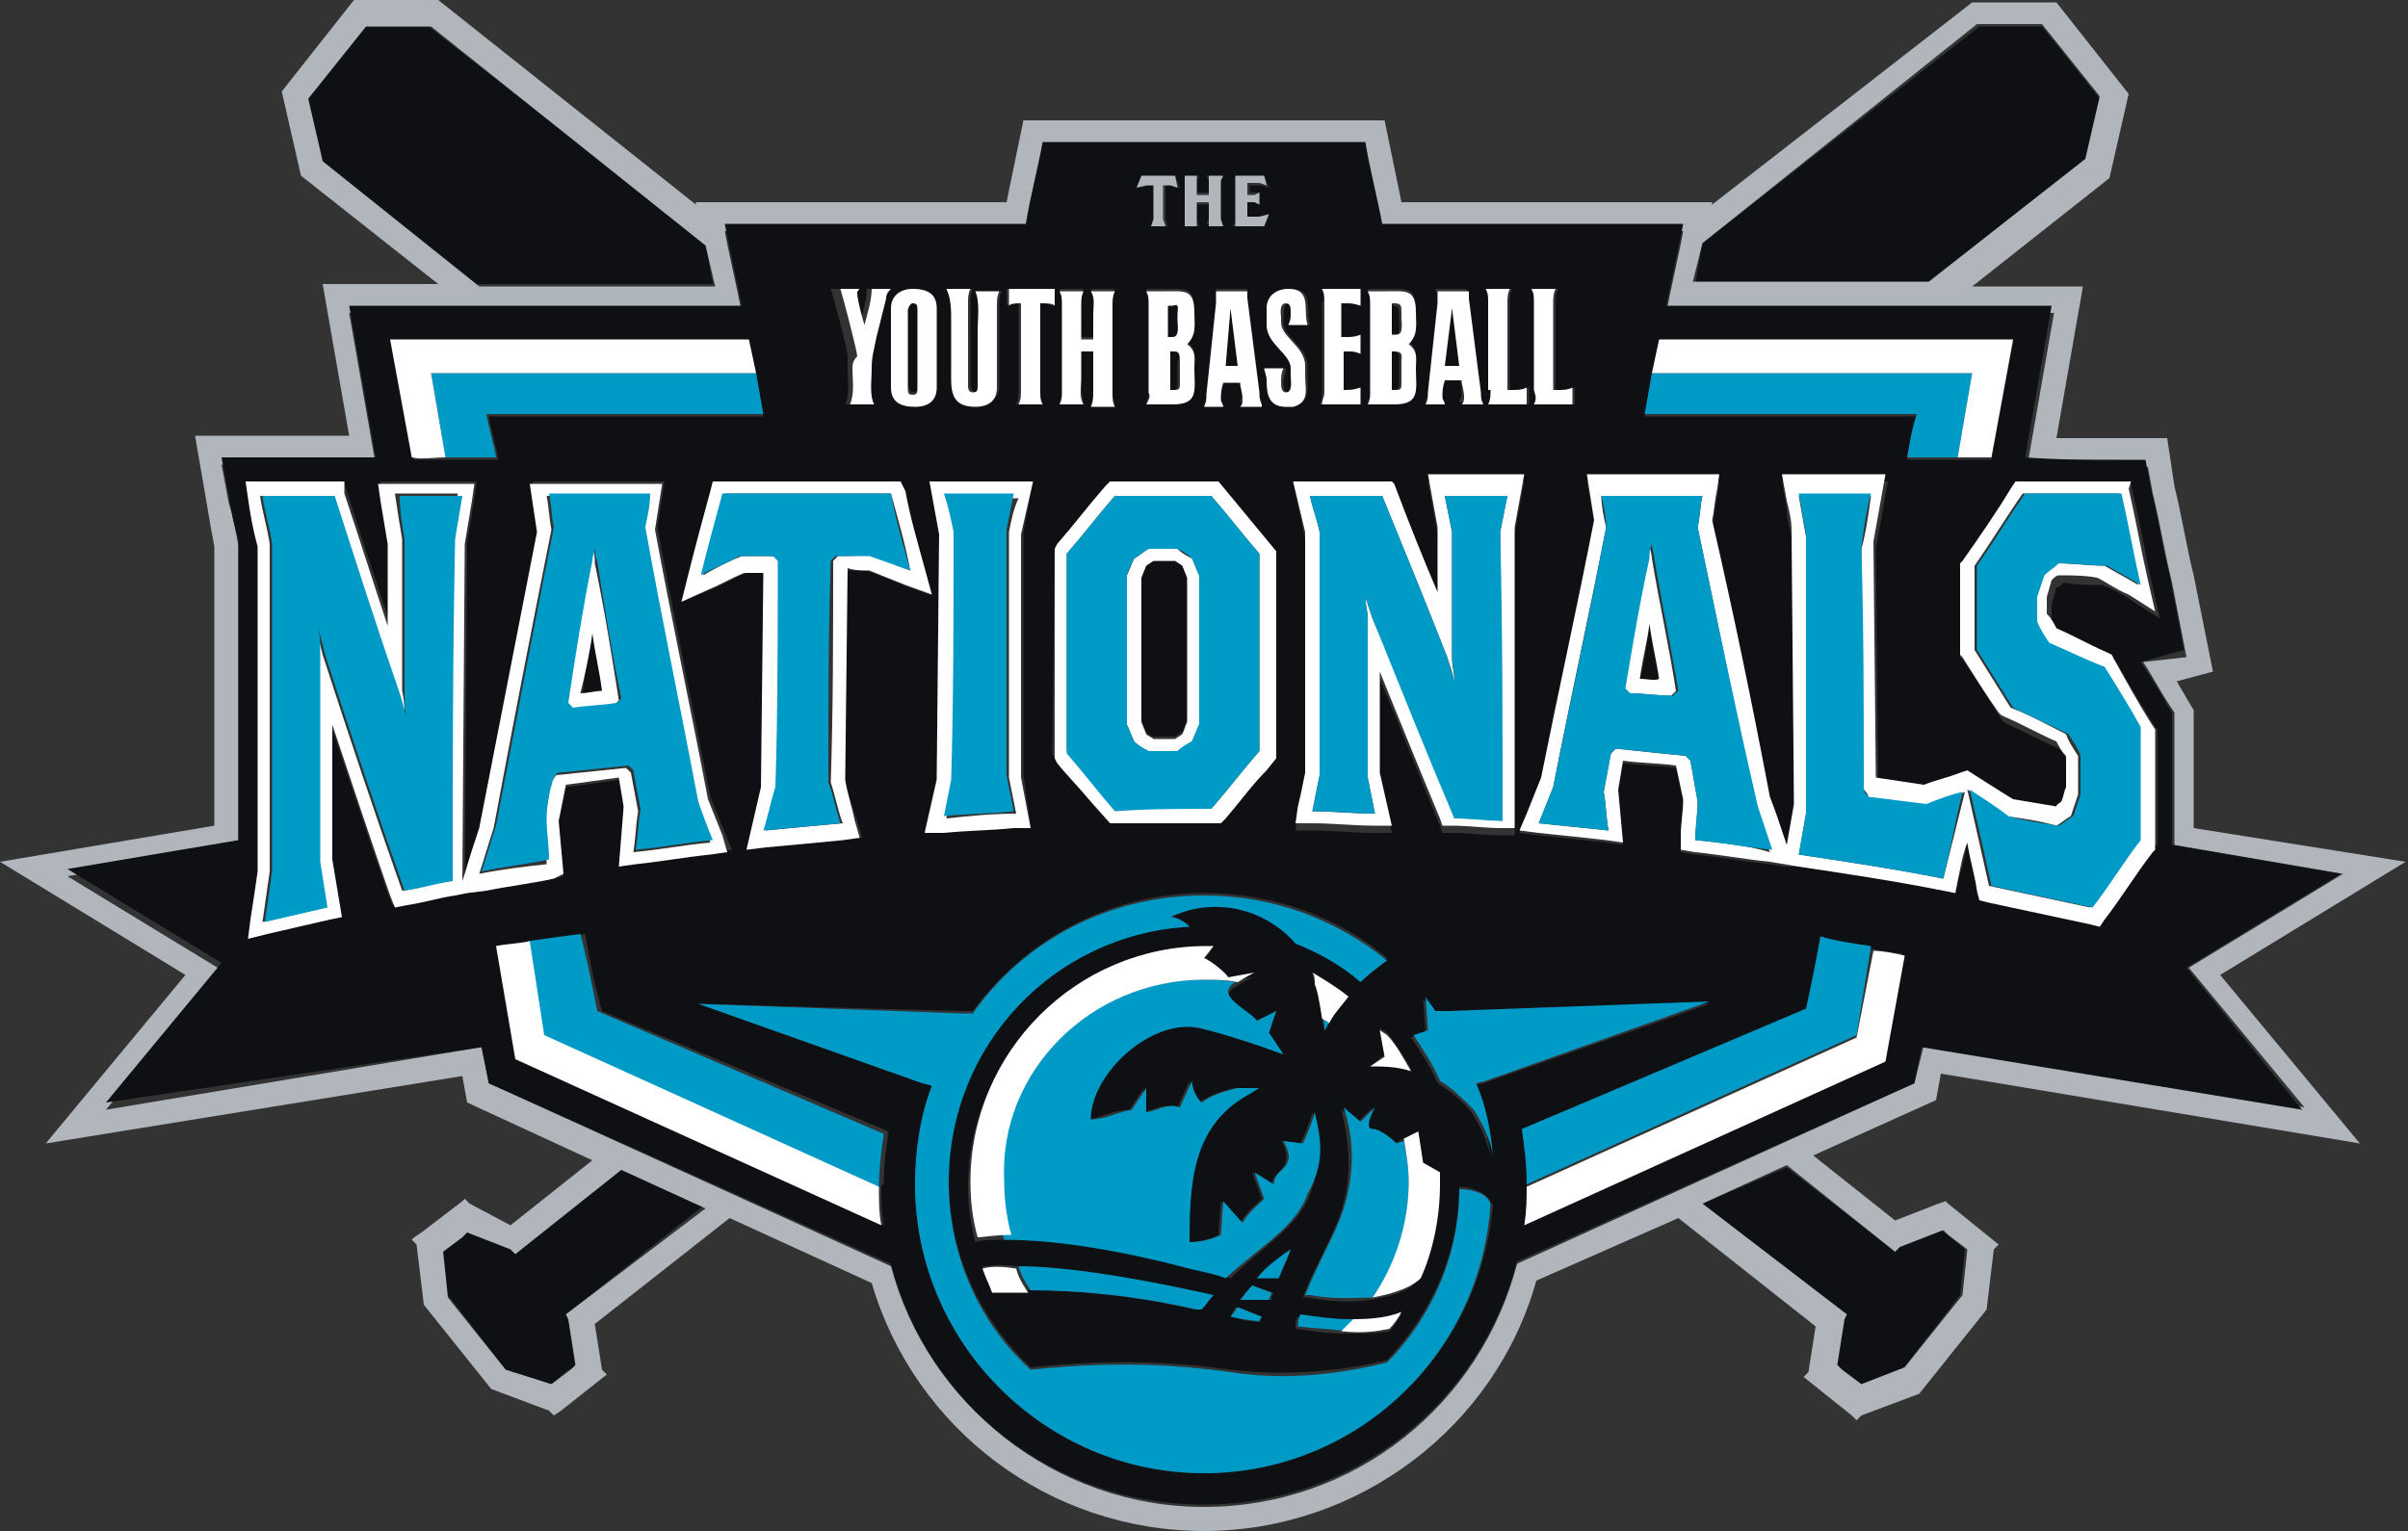 <svg xmlns="http://www.w3.org/2000/svg" xmlns:xlink="http://www.w3.org/1999/xlink" id="Layer_1" x="0px" y="0px" viewBox="0 0 100 63.6" xml:space="preserve"><rect x="0" y="0" width="100" height="63.6" fill="#333333" stroke="none"/><g id="Myrtle_Beach_Baseball_Nationals_00000012440722458774256520000006039602266033856410_">	<g>		<defs>			<rect id="SVGID_1_" width="100" height="63.6"></rect>		</defs>		<clipPath id="SVGID_00000051377800461191812750000016813546770775248831_">			<use xlink:href="#SVGID_1_" overflow="visible"></use>		</clipPath>		<polygon clip-path="url(#SVGID_00000051377800461191812750000016813546770775248831_)" fill="#0E1013" points="29.6,11.8    29.3,10.1 17.8,1.1 15.2,1.1 12.8,4.1 13.4,6.7 19.8,11.8   "></polygon>		<polygon clip-path="url(#SVGID_00000051377800461191812750000016813546770775248831_)" fill="#0E1013" points="70.7,50 76.5,54.6    76.4,54.8 76.1,56.8 76.4,56.9 77.2,57.6 79,56.9 81.4,53.8 81.6,51.9 80.9,51.3 80.9,51.3 80.6,51.1 78.8,51.8 78.7,52    74.2,48.5   "></polygon>		<polygon clip-path="url(#SVGID_00000051377800461191812750000016813546770775248831_)" fill="#0E1013" points="86.6,6.7 87.2,4.1    84.8,1.1 82.2,1.1 70.7,10.1 70.4,11.8 80.2,11.8   "></polygon>		<polygon clip-path="url(#SVGID_00000051377800461191812750000016813546770775248831_)" fill="#0E1013" points="21.3,52 21.2,51.8    19.4,51.1 19.1,51.3 19.1,51.3 18.4,51.9 18.6,53.8 21,56.9 22.8,57.6 23.6,56.9 23.6,56.9 23.9,56.8 23.6,54.8 23.5,54.6    29.2,50.1 25.7,48.5   "></polygon>		<g clip-path="url(#SVGID_00000051377800461191812750000016813546770775248831_)">			<defs>				<rect id="SVGID_00000162323948296006327270000003163425286462947730_" width="100" height="63.6"></rect>			</defs>			<clipPath id="SVGID_00000091005284503717460090000011278570968781282185_">				<use xlink:href="#SVGID_00000162323948296006327270000003163425286462947730_" overflow="visible"></use>			</clipPath>			<path clip-path="url(#SVGID_00000091005284503717460090000011278570968781282185_)" fill="#B1B6BD" d="M80.6,44.6L98,47.5l-5.8-7    l7.7-4.7l-8.8-1.4l0-4.9l-0.3-0.5c-0.1-0.2-0.3-0.5-0.4-0.7l1.5-0.4l-0.8-4c-0.3-1.2-0.5-2.5-0.8-3.7L90,18.2l-1.9,0    c-0.9,0-1.8,0-2.7,0l1.1-6.3h-4.6l5.7-4.5l0.8-3.5l-3-3.8l-3.5,0L71.1,8.5l0-0.1H58.2L57.5,5h-15l-0.7,3.4H28.9l0,0.1L18.2,0    l-3.5,0l-3,3.8l0.8,3.5l5.7,4.5h-4.8l1.1,6.3l-0.6,0c-1,0-2,0-3,0l-2.8,0L8.6,21c0.1,0.6,0.2,1.2,0.3,1.7l0,11.6L0,35.8l7.7,4.7    l-5.8,7l17.3-2.8l0.2,1.1l5.2,2.4l-3.4,2.7L19.5,50l-0.2-0.2l-0.1,0.1l0,0l-1.7,1.3l-0.3,0.2l-0.1,0.1l0.2,0.2l0.3,2.5l2.8,3.5    l2.4,0.9l0.2,0.2l0.3-0.2l1.9-1.5l-0.2-0.2L24.7,55l5.6-4.4l5.9,2.7C38,59.4,43.6,63.6,50,63.6c6.4,0,12.1-4.3,13.8-10.4l5.9-2.6    l5.7,4.5l-0.3,1.9l-0.2,0.2l2,1.6l0.2,0.2l0.2-0.2l2.4-0.9l2.8-3.5l0.3-2.5l0.2-0.2l-2.1-1.7l0,0l-0.1-0.1L80.5,50l-1.8,0.7    L75.3,48l5.1-2.3L80.6,44.6z M70.7,10.1l11.4-9.1l2.7,0l2.4,3l-0.6,2.6l-6.5,5.1h-9.8L70.7,10.1z M13.4,6.7l-0.6-2.6l2.4-3l2.7,0    l11.4,9.1l0.4,1.7h-9.8L13.4,6.7z M23.5,54.6l0.1,0.2l0.3,1.9l-0.2,0.2v0l-0.8,0.6L21,56.9l-2.4-3l-0.2-1.9l0.8-0.6l0,0l0.2-0.2    l1.8,0.7l0.2,0.2l4.4-3.5l3.5,1.6L23.5,54.6z M78.7,52l0.2-0.2l1.8-0.7l0.2,0.2l0,0l0.8,0.6l-0.2,1.9l-2.4,3l-1.8,0.7l-0.8-0.6    l-0.2-0.2l0.3-1.9l0.1-0.2L70.7,50l3.5-1.6L78.7,52z M79.5,45L63,52.5c-1.5,5.8-6.7,10.1-13,10.1c-6.2,0-11.5-4.3-13-10L20.3,45    L20,43.5L4.4,46.1l4.8-5.8l-6.4-3.9l7.1-1.2l0-12.5c-0.1-0.6-0.2-1.2-0.4-1.8l-0.3-1.6l1.6,0c1,0,2,0,3,0l1,0l0.8,0l-1.1-6.3    h16.3c-0.2-1.1-0.5-2.3-0.7-3.4h12.5c0.2-1.1,0.5-2.2,0.7-3.4h13.4c0.2,1.1,0.5,2.2,0.7,3.4h12.5c-0.2,1.1-0.5,2.3-0.7,3.4h16.1    l-1.1,6.3c1.3,0,2.6,0,3.9,0.1l1.1,0l0.2,1.1c0.3,1.2,0.5,2.5,0.8,3.7l0.6,3.1L89,27.5c0.4,0.6,0.7,1.2,1.1,1.8l0.2,0.3l0,5.4    l0,0l0,0.1l7,1.2l-6.4,3.9l4.8,5.8l-15.8-2.6L79.5,45z"></path>			<path clip-path="url(#SVGID_00000091005284503717460090000011278570968781282185_)" fill="#0E1013" d="M48.7,14.6h-0.2v1.6    c0.1,0,0.1,0,0.2,0c0.2,0,0.2-0.1,0.2-0.3l0-0.6v-0.2C49,14.8,49,14.6,48.7,14.6"></path>			<path clip-path="url(#SVGID_00000091005284503717460090000011278570968781282185_)" fill="#0E1013" d="M37.9,16.3    c0.2,0,0.2-0.1,0.2-0.3c0-0.7,0-1.4,0-2.1c0-0.3,0-0.7,0-1.1c0-0.1-0.1-0.3-0.2-0.3c-0.2,0-0.2,0.2-0.2,0.3c0,0.7,0,1.4,0,2.1    c0,0.3,0,0.7,0,1C37.7,16.1,37.8,16.3,37.9,16.3"></path>			<path clip-path="url(#SVGID_00000091005284503717460090000011278570968781282185_)" fill="#0E1013" d="M58.1,15.9l0-0.6v-0.2    c0-0.3,0.1-0.5-0.3-0.5h-0.2v1.6c0.1,0,0.1,0,0.2,0C58.1,16.2,58.1,16.1,58.1,15.9"></path>			<path clip-path="url(#SVGID_00000091005284503717460090000011278570968781282185_)" fill="#0E1013" d="M58.1,13.3v-0.2    c0-0.3,0-0.4-0.3-0.4h-0.2V14c0.1,0,0.1,0,0.2,0C58.2,14,58.1,13.5,58.1,13.3"></path>			<polygon clip-path="url(#SVGID_00000091005284503717460090000011278570968781282185_)" fill="#0E1013" points="60.3,12.8     60,15.2 60.6,15.2    "></polygon>			<path clip-path="url(#SVGID_00000091005284503717460090000011278570968781282185_)" fill="#0E1013" d="M90.8,40.2l6.4-3.9l-7-1.2    l0-0.1l0,0l0-5.4L90,29.3c-0.3-0.6-0.7-1.2-1.1-1.8l1.8-0.5l-0.6-3.1c-0.3-1.2-0.5-2.5-0.8-3.7l-0.2-1.1l-1.1,0    c-1.3,0-2.6,0-3.9-0.1l1.1-6.3H69.2c0.2-1.1,0.5-2.3,0.7-3.4H57.4c-0.2-1.1-0.5-2.2-0.7-3.4H43.3c-0.2,1.1-0.5,2.2-0.7,3.4H30.1    c0.2,1.1,0.5,2.3,0.7,3.4H14.5l1.1,6.3l-0.8,0l-1,0c-1,0-2,0-3,0l-1.6,0l0.3,1.6c0.1,0.6,0.2,1.2,0.4,1.8l0,12.5l-7.1,1.2    l6.4,3.9l-4.8,5.8L20,43.5l0.3,1.5L37,52.5c1.5,5.8,6.7,10,13,10c6.3,0,11.5-4.3,13-10.1L79.5,45l0.3-1.5l15.8,2.6L90.8,40.2z     M68.6,15.6c0.1-0.5,0.2-0.9,0.3-1.4h14.7l-0.9,4.9l-1.4,0l-2,0l-0.1,0c0.1-0.6,0.3-1.2,0.4-1.8H68.3L68.6,15.6z M63.7,12h1    c-0.1,0.2-0.1,0.3-0.1,0.6v3.6h0.2c0.2,0,0.4,0,0.6-0.1v0.7h-1.6c0.1-0.2,0.1-0.3,0.1-0.6v-3.6C63.8,12.4,63.8,12.3,63.7,12     M62.8,12c-0.1,0.2-0.1,0.3-0.1,0.6v3.6h0.2c0.2,0,0.4,0,0.6-0.1v0.7h-1.6c0.1-0.2,0.1-0.3,0.1-0.6v-3.6c0-0.2,0-0.3-0.1-0.6    H62.8z M59.6,12h1.3c0,0.1,0,0.2,0,0.2c0,0,0,0.1,0,0.1l0.5,3.9c0,0.2,0,0.3,0.1,0.5h-0.9c0-0.1,0.1-0.2,0.1-0.3    c0-0.2,0-0.4-0.1-0.7H60c0,0.2-0.1,0.4-0.1,0.7c0,0.1,0,0.2,0.1,0.3h-0.8c0.1-0.2,0.1-0.3,0.1-0.5l0.4-3.8c0-0.1,0-0.1,0-0.2    C59.7,12.2,59.6,12.1,59.6,12 M56.8,12c0.3,0,0.5,0,0.8,0c0.8,0,1.2-0.1,1.2,0.9c0,0.5,0.1,0.9-0.3,1.3c0.4,0.3,0.3,0.6,0.3,1    c0,1,0.2,1.5-0.9,1.5h-1.1c0.1-0.2,0.1-0.3,0.1-0.6v-3.6C56.9,12.4,56.9,12.3,56.8,12 M57.8,20l0.1,0.4c0.6,1.6,1.3,3.1,1.8,4.5    c0-0.8,0-1.5,0-2.3l0-0.4L59.3,20h4l-0.4,2.2c0,2.7,0,5.4,0,8.1l0,4.4l-0.6,0c-0.6,0-1.3-0.1-2-0.1l-0.4,0l-0.1-0.3    c-0.8-1.9-1.6-4-2.5-6.1c0,1.4,0,2.8,0,4.2l0.5,2.2l-0.7,0c-0.9,0-1.8-0.1-2.6-0.1l-0.7,0l0.1-0.7c0.1-0.5,0.2-1,0.3-1.4l0-10    L53.7,20H57.8z M51.5,54c0.1-0.2,0.3-0.4,0.5-0.6l0.9,0.3c-0.1,0.1-0.1,0.2-0.1,0.3L51.5,54z M52.4,54.7c0,0.1-0.1,0.2-0.1,0.2    c-0.7,0-0.7-0.1-1.2-0.2c0,0,0.1-0.2,0.2-0.4L52.4,54.7z M52.2,53.1c0.4-0.4,0.8-0.8,1.4-1.2c-0.1,0.3-0.3,0.8-0.5,1.2L52.2,53.1    z M51.1,53.1c-0.6-0.2-1.2-0.3-1.9-0.5c-3.5-0.9-5.9-1.1-7.3-1.1c-0.7,0-1.1,0-1.4,0.1c-0.2-0.8-0.3-1.5-0.3-2.3    c0-5.4,4.4-9.8,9.8-9.8c0.1,0,0.2,0,0.3,0l-0.4,0.5c0.3,0.1,1,0.7,1,0.8l1.1-0.2c0,0-0.4,0.2-0.7,0.4c-0.2,0.1-0.3,0.3-0.3,0.4    c0,0.4,0.9,0.9,1.2,1.2L53,42l-0.4,0.9c0.2,0.3,0.4,0.6,0.6,0.9c-1.1-0.5-2.3-0.9-3.5-1.1c-1.9-0.4-4.5,1.9-4.5,3.8    c0.6-0.1,1.1-0.4,1.7-0.4l0.6-0.9l0,1c0.4-0.1,0.9-0.4,1.4-0.2l0.5-1.1c0,0,0,0.5,0.4,0.9c0.4-0.3,1-0.5,1.5-0.6    c0.2,0,0.5,0,0.9,0c-0.2,0.1-0.3,0.2-0.5,0.3c-2.2,1.3-2.4,3.7-2.4,6.1c0.5,0,0.9-0.1,1.3-0.3l0.1-1.4l0.8,0.9    c0.3-0.5,0.6-0.7,0.9-1l-0.4-1.1l0.8,0.5c0.1-0.5,0.6-0.6,0.6-1c0.1-0.4-0.2-0.8-0.2-0.8l0.8,0.1c0.2-0.4,0.4-0.9,0.5-1.3    c0.3,1.3,0.4,2.2-0.1,3.4C53.9,51,52.4,51.8,51.1,53.1 M50.3,53.8c-0.2,0.2-0.3,0.4-0.5,0.6c-0.1,0-0.1,0-0.2,0    c-2.6-0.6-5-0.8-6.9-0.8c-0.6,0-1.1,0-1.5,0c-0.2-0.3-0.3-0.6-0.4-1c0.3,0,0.8-0.1,1.4,0C43.8,52.7,46.3,52.9,50.3,53.8     M54.5,40.4c0.5,0.3,1,0.6,1.5,1c-0.3,0.4-0.6,0.7-0.8,1.1c-0.1,0.1-0.1,0.2-0.2,0.3c0-0.2-0.1-0.3-0.1-0.5    c-0.1-0.6-0.2-1.2-0.3-1.4C54.6,40.7,54.5,40.6,54.5,40.4 M53.9,54.7c0.8,0.1,1.5,0.2,2,0.2c0.1,0,0.2,0,0.3,0    c0.9,0,1.5-0.2,2-0.3c-0.2,0.3-0.3,0.5-0.5,0.7c-0.5,0.1-1.1,0.1-1.9,0.1c-0.6,0-1.3-0.1-2-0.2C53.8,55,53.8,54.8,53.9,54.7     M56.9,54c-0.7,0.1-1.5,0.1-2.6-0.1c-0.1,0-0.1,0-0.2,0c0.5-1.3,1.3-2.6,1.6-3.6c0.5-1.6,0.3-3,0-4.2l0.7,0.5l0.6-0.6    c0,0-0.5,1-0.1,0.9c0.4,0,1,0.6,1,0.6l0.2-0.1l0.6-0.3l0.2,1.2l0.7,0.4c0,0.2,0,0.3,0,0.5c0,1.5-0.3,2.8-0.9,4.1    C58.7,53.5,58.1,53.8,56.9,54 M56.9,44.3C56.9,44.3,56.9,44.3,56.9,44.3L56.9,44.3l0.6-0.5l-0.2-1.1l0.3,0.2c0.4,0.5,0.7,1,1,1.5    C58,44.3,57.4,44.2,56.9,44.3 M54.9,12h1.6v0.7c-0.2-0.1-0.3-0.1-0.6-0.1h-0.2V14h0.2c0.2,0,0.3,0,0.5-0.1v0.8    c-0.2-0.1-0.3-0.1-0.5-0.1h-0.2v1.6c0.3,0,0.5,0,0.7-0.1v0.7h-1.6c0.1-0.2,0.1-0.3,0.1-0.5v-3.7C55,12.4,55,12.3,54.9,12     M53.6,12c1,0,0.6,0.9,0.8,1.5h-0.8c0.1-0.2,0.1-0.3,0.1-0.5c0-0.1,0-0.4-0.2-0.4c-0.2,0-0.2,0.5-0.2,0.6c0,0.1,0,0.1,0,0.2    c0,0.6,1,1,1,1.8c0,0.1,0,0.3,0,0.4c0,0.6,0.1,1-0.5,1.3c-0.1,0-0.2,0-0.3,0c-0.8,0-0.8-0.5-0.8-1.1c0-0.2,0-0.3-0.1-0.5h0.8    c0,0.2-0.1,0.4-0.1,0.6c0,0.1,0,0.4,0.2,0.4c0.2,0,0.2-0.5,0.2-0.7c0-0.1,0-0.2,0-0.3c0-0.6-1-1-1-1.8c0-0.1,0-0.2,0-0.3v-0.5    C52.6,12.2,53.1,12,53.6,12 M51.3,7.3h1.2l0.2,0.5l-0.3-0.1h-0.5l0,0V8l0,0h0.3L52.3,8v0.5l-0.2-0.1h-0.3l0,0V9l0,0h0.5l0.3-0.1    l-0.2,0.5h-1.2l0.1-0.2V7.5L51.3,7.3z M51.5,15.8h-0.7c0,0.2-0.1,0.4-0.1,0.7c0,0.1,0,0.2,0.1,0.3H50c0.1-0.2,0.1-0.3,0.1-0.5    l0.4-3.8c0-0.1,0-0.1,0-0.2c0-0.1,0-0.2,0-0.3h1.3c0,0.1,0,0.2,0,0.2c0,0,0,0.1,0,0.1l0.5,3.9c0,0.2,0,0.3,0.1,0.5h-0.9    c0-0.1,0.1-0.2,0.1-0.3C51.6,16.2,51.5,16,51.5,15.8 M49.2,7.3h0.6l-0.1,0.2V8l0,0h0.5l0,0V7.5l-0.1-0.2h0.6l-0.1,0.2v1.6    l0.1,0.2h-0.6l0.1-0.2V8.5l0,0h-0.5l0,0v0.7l0.1,0.2h-0.6l0.1-0.2V7.5L49.2,7.3z M47.6,12c0.3,0,0.5,0,0.8,0    c0.8,0,1.2-0.1,1.2,0.9c0,0.5,0.1,0.9-0.3,1.3c0.4,0.3,0.3,0.6,0.3,1c0,1,0.2,1.5-0.9,1.5h-1.1c0.1-0.2,0.1-0.3,0.1-0.6v-3.6    C47.8,12.4,47.7,12.3,47.6,12 M47.4,7.3h1.4l0.2,0.5l-0.3-0.1h-0.3l0,0v1.4l0.1,0.3h-0.6l0.1-0.3V7.7l0,0h-0.3l-0.3,0.1L47.4,7.3    z M44,12h1c-0.1,0.2-0.1,0.3-0.1,0.6V14h0.5c0-0.3,0-0.6,0-1c0-0.4,0-0.7-0.1-1h1c-0.1,0.2-0.1,0.3-0.1,0.6v3.6    c0,0.2,0,0.3,0.1,0.6h-1c0.1-0.2,0.1-0.3,0.1-0.6v-1.7h-0.5c0,0.4,0,0.8,0,1.1c0,0.4,0,0.7,0.1,1.1h-1c0.1-0.2,0.1-0.3,0.1-0.6    v-3.6C44.1,12.4,44.1,12.3,44,12 M43.8,22.8l0.1-0.2c0.7-0.8,1.3-1.6,2-2.4l0.2-0.2h4.5l2.3,2.8l0,8.6l-0.4,0.5    c-0.6,0.7-1.1,1.4-1.7,2l-0.2,0.2l-0.8,0c-1.2,0-2.4,0-3.5,0l-0.3,0l-0.8-0.9c-0.5-0.6-0.9-1.1-1.4-1.7l-0.1-0.2L43.8,22.8z     M41.8,12h1.9v0.7c-0.2-0.1-0.3-0.1-0.5-0.1h-0.1v3.6c0,0.2,0,0.3,0.1,0.6h-1c0.1-0.2,0.1-0.3,0.1-0.6v-3.6h-0.1    c-0.2,0-0.3,0-0.4,0.1V12z M42.8,34.3l-0.7,0c-1,0-2,0.1-2.9,0.2l-0.8,0l0.5-2.2L39,22.1L38.6,20h4.3l-0.4,2.1l0,10.1L42.8,34.3z     M35.6,34.1l0.2,0.7l-0.7,0.1c-1.1,0.1-2.1,0.2-3.2,0.3L31,35.3l0.7-2.6l0.1-8.9c-0.3,0-0.6,0-0.8,0c-0.5,0.2-1,0.5-1.5,0.7    L28.3,25l0.3-1.2c0.3-1.1,0.6-2.3,0.9-3.4l0.1-0.4h7.8l0.1,0.4c0.3,1.1,0.6,2.1,0.8,3.2l0.3,1.1l-1.1-0.4c-0.5-0.2-1-0.4-1.5-0.6    c-0.3,0-0.6,0-0.9,0l-0.1,8.8C35.3,33,35.4,33.6,35.6,34.1 M40.4,12c-0.1,0.2-0.1,0.3-0.1,0.6V16c0,0.1,0.1,0.3,0.2,0.3    c0.2,0,0.2-0.1,0.2-0.3c0-0.8,0-1.5,0-2.3c0-0.5,0.1-1.2-0.1-1.6h1c-0.1,0.2-0.1,0.3-0.1,0.6V16c0,0.6-0.4,0.8-0.9,0.8    c-1.1,0-1-0.7-1-1.6c0-0.7,0-1.4,0-2c0-0.4,0-0.9-0.1-1.2H40.4z M37,15c0-0.7,0-1.5,0-2.2c0-0.6,0.4-0.8,0.9-0.8    c0.5,0,0.9,0.2,1,0.8c0,0.4,0,0.7,0,1.1c0,0.7,0,1.5,0,2.2c0,0.6-0.4,0.8-0.9,0.8c-0.5,0-0.9-0.2-1-0.8C37,15.7,37,15.3,37,15     M35.5,12c0,0.1-0.1,0.1-0.1,0.2c0,0.3,0.2,1,0.3,1.3c0.1-0.4,0.3-1.1,0.3-1.5h0.8c-0.1,0.2-0.1,0.2-0.2,0.4l-0.4,1.6    c-0.1,0.5-0.2,0.8-0.2,1.3c0,0.5-0.1,1,0.1,1.5h-1c0.2-0.4,0.1-1,0.1-1.5c0-0.2,0-0.3,0-0.5c0-0.3-0.6-2.5-0.7-2.8H35.5z     M31.1,14.2c0.1,0.5,0.2,0.9,0.3,1.4l0.3,1.7H20.3c0.1,0.6,0.3,1.2,0.4,1.8l-1.5,0c-0.2,0-0.4,0-0.6,0c-0.5,0-1,0-1.4,0l-0.9-4.9    H31.1z M20,36.9L19.3,37v0l-0.5,0.1c-0.7,0.1-1.3,0.3-2,0.4l-0.5,0.1l-0.2-0.5c-0.8-2.3-1.6-4.7-2.4-7.1l0,5.6l0.4,2.4l-0.5,0.1    c-0.9,0.2-1.7,0.4-2.6,0.6L10.3,39l0.1-0.8c0.1-0.7,0.2-1.4,0.3-2l0-13.5c-0.1-0.6-0.2-1.3-0.4-2L10.2,20h4.1l0.1,0.4    c0.6,1.9,1.2,3.7,1.8,5.5l0-3.4c-0.1-0.6-0.2-1.2-0.3-1.8L15.8,20h4l-0.1,0.7c-0.1,0.6-0.2,1.2-0.3,1.8l-0.1,14l0.1-0.3    c0.2-0.6,0.4-1.2,0.6-1.9c0.8-4.1,1.5-8.2,2.4-12.3l-0.3-2h5.5l-0.3,1.9c0.7,3.8,1.5,7.6,2.2,11.2c0.2,0.5,0.4,1,0.6,1.5l0.3,0.7    l-0.7,0.1c-1.1,0.1-2.1,0.3-3.1,0.4L25.7,36l0.2-2.4l-0.2-1.2c-0.7,0.1-1.5,0.2-2.2,0.3l-0.3,1.5l0.2,2.2l-0.5,0.1    C22,36.5,21,36.7,20,36.9 M36.6,49.3c0,0.5,0,1,0.1,1.6L21.5,44l-0.8-4.7c0.4-0.1,0.9-0.1,1.4-0.2c0.6-0.1,1.4-0.2,2.2-0.3    c0.2,1.1,0.4,2.2,0.7,3.2l11.9,5c-0.1,0.7-0.2,1.4-0.2,2.2C36.6,49.2,36.6,49.3,36.6,49.3 M50,61.2c-6.6,0-12-5.4-12-12    c0-1.4,0.3-2.8,0.7-4.1L38.3,45L29,41.7L39.9,42l0.5,0c2.2-3,5.7-4.9,9.6-4.9c2.9,0,5.6,1,7.6,2.7c-0.4,0.3-0.8,0.6-1.1,0.9    c-0.8-0.6-1.7-1.2-2.7-1.6c-1.2-1.4-3.3-2.1-5.2-1.1c0.3,0.1,0.5,0.3,0.8,0.4c-5.6,0.3-10,4.9-10,10.6c0,3.1,1.3,5.8,3.4,7.8    c2-0.2,4.9-0.4,8.3,0.1c2.5,0.3,4.9,0,6.5-0.4c1.8-1.9,3-4.4,3-7.2c0.4,0,1.1,0.2,1.3,0.6c0,0.1,0,0.1,0.1,0.1    C61.5,56.3,56.3,61.2,50,61.2 M61.6,45l-0.4,0.1c0.3,1,0.6,2,0.7,3c-0.1-0.6-0.4-1.3-0.8-1.9c-0.4-0.5-0.9-0.9-1.4-1.2    c-0.3-0.7-0.7-1.3-1.1-1.9l0.6-0.2l-0.1-1.4c0.2,0.2,0.3,0.4,0.4,0.6l0.5,0L71,41.7L61.6,45z M78.3,44l-15,6.8    c0.1-0.5,0.1-1,0.1-1.6c0,0,0,0,0-0.1c0-0.8-0.1-1.5-0.2-2.2L75,42c0.2-0.9,0.4-1.9,0.6-3c0.7,0.1,1.4,0.2,2.1,0.4    c0.4,0.1,0.9,0.2,1.3,0.2L78.3,44z M89.4,35.1l-0.1,0.1c-0.7,1-1.3,1.9-2,2.8l-0.2,0.3l-0.4-0.1c-1.4-0.3-2.8-0.6-4.2-0.9    l-0.4-0.1L82.1,37c-0.1-0.7-0.3-1.3-0.4-2c-0.1,0.5-0.2,1.1-0.4,1.6l-0.1,0.5l-0.5-0.1c-2-0.4-4-0.7-6-1L74.1,36v0l-0.6-0.1    c-1-0.1-2.1-0.3-3.1-0.4l-0.6-0.1l0-0.6c0-0.5,0.1-1,0.1-1.5l-0.3-1.4c-0.7-0.1-1.5-0.1-2.2-0.2l-0.2,1.2l0.2,2.2l-0.7-0.1    c-0.9-0.1-1.9-0.2-2.8-0.3l-0.8-0.1l0.3-0.7c0.2-0.5,0.4-1,0.6-1.5c0.7-3.5,1.5-7.1,2.2-10.7L65.9,20h5.5l-0.1,0.7    c-0.1,0.4-0.1,0.8-0.2,1.2c0.8,3.9,1.6,7.8,2.4,11.5c0.2,0.6,0.4,1.1,0.6,1.7l0.1,0.3l0.3-1.7l-0.1-11.4    c-0.1-0.4-0.2-0.8-0.2-1.2L74,20h4.4l-0.5,2.8l0.1,9.8c0.7,0.1,1.3,0.2,2,0.3c0.5-0.2,1-0.3,1.5-0.5l0.3-0.1c0,0,1.4,0.9,1.9,1.2    c0.6,0.1,1.2,0.2,1.8,0.3c0.1,0,0.2-0.1,0.2-0.2c0.1-0.2,0.1-0.4,0.2-0.6l0-1.3c-0.1-0.2-0.2-0.4-0.4-0.6c-0.7-0.3-1.4-0.7-2.1-1    l-0.2-0.1L83,29.7c-0.5-0.8-1-1.6-1.5-2.3l-0.1-0.1l0-3.8l0.1-0.1c0.7-1,1.3-2,2-3l0.2-0.3h4.8l0.1,0.5c0.3,1.2,0.5,2.5,0.8,3.8    l0.3,1.3l-1.1-0.7c-0.4-0.3-0.8-0.5-1.3-0.7c-0.5,0-1.1,0-1.6-0.1c-0.1,0.1-0.2,0.2-0.3,0.2l-0.2,0.7c0,0.2,0,0.5,0,0.7    c0.1,0.2,0.2,0.4,0.4,0.6c0.7,0.3,1.4,0.7,2.1,1l0.2,0.1l0.1,0.2c0.5,0.9,1,1.7,1.5,2.5l0.1,0.1V35.1z"></path>			<path clip-path="url(#SVGID_00000091005284503717460090000011278570968781282185_)" fill="#009AC7" d="M77.7,39.3    c-0.7-0.1-1.4-0.2-2.1-0.4c-0.2,1.1-0.4,2.1-0.6,3l-11.8,5c0.1,0.7,0.2,1.5,0.2,2.2c0,0,0,0,0,0.1l13.7-6.2L77.7,39.3z"></path>			<path clip-path="url(#SVGID_00000091005284503717460090000011278570968781282185_)" fill="#009AC7" d="M24.8,42    c-0.2-1-0.4-2.1-0.7-3.2c-0.8,0.1-1.5,0.2-2.2,0.3l0.7,4l13.9,6.3c0,0,0-0.1,0-0.1c0-0.7,0.1-1.5,0.2-2.2L24.8,42z"></path>			<path clip-path="url(#SVGID_00000091005284503717460090000011278570968781282185_)" fill="#009AC7" d="M79.2,19l0.1,0l2,0    l0.6-3.5H68.6l-0.3,1.7h11.3C79.4,17.8,79.3,18.4,79.2,19"></path>			<path clip-path="url(#SVGID_00000091005284503717460090000011278570968781282185_)" fill="#009AC7" d="M18.5,19    c0.2,0,0.4,0,0.6,0l1.5,0c-0.1-0.6-0.3-1.2-0.4-1.8h11.5l-0.3-1.7H17.9L18.5,19z"></path>			<path clip-path="url(#SVGID_00000091005284503717460090000011278570968781282185_)" fill="#FFFFFF" d="M22,39.1    c-0.5,0.1-0.9,0.1-1.4,0.2l0.8,4.7l15.2,6.9c-0.1-0.5-0.1-1-0.1-1.6l-13.9-6.3L22,39.1z"></path>			<path clip-path="url(#SVGID_00000091005284503717460090000011278570968781282185_)" fill="#FFFFFF" d="M81.3,19l1.4,0l0.9-4.9    H68.9c-0.1,0.5-0.2,0.9-0.3,1.4h13.3L81.3,19z"></path>			<path clip-path="url(#SVGID_00000091005284503717460090000011278570968781282185_)" fill="#FFFFFF" d="M18.5,19l-0.6-3.5h13.5    c-0.1-0.5-0.2-0.9-0.3-1.4H16.2l0.9,4.9C17.5,19.1,18,19,18.5,19"></path>			<path clip-path="url(#SVGID_00000091005284503717460090000011278570968781282185_)" fill="#FFFFFF" d="M77.1,43.1l-13.7,6.2    c0,0.5,0,1-0.1,1.6l15-6.8l0.8-4.4c-0.4-0.1-0.9-0.2-1.3-0.2L77.1,43.1z"></path>			<path clip-path="url(#SVGID_00000091005284503717460090000011278570968781282185_)" fill="#0E1013" d="M68.1,28.2    c0.3,0,0.6,0,0.8,0.1c-0.1-0.8-0.3-1.6-0.4-2.3C68.4,26.7,68.3,27.5,68.1,28.2"></path>			<path clip-path="url(#SVGID_00000091005284503717460090000011278570968781282185_)" fill="#0E1013" d="M24.6,26.3    c-0.2,0.9-0.3,1.7-0.4,2.5c0.3,0,0.6-0.1,0.9-0.1C24.9,27.9,24.8,27.1,24.6,26.3"></path>			<path clip-path="url(#SVGID_00000091005284503717460090000011278570968781282185_)" fill="#0E1013" d="M47.9,30.6    c0.3,0,0.6,0,0.9,0l0.3-0.2c0.1-0.2,0.1-0.3,0.2-0.5V24l-0.2-0.5l-0.3-0.2l-0.9,0l-0.3,0.2L47.4,24l0,5.9l0.2,0.5    C47.7,30.5,47.8,30.6,47.9,30.6"></path>			<polygon clip-path="url(#SVGID_00000091005284503717460090000011278570968781282185_)" fill="#B1B6BD" points="47.8,7.7     47.9,7.7 47.9,9.1 47.8,9.4 48.4,9.4 48.3,9.1 48.3,7.7 48.3,7.7 48.6,7.7 48.9,7.8 48.8,7.3 47.4,7.3 47.2,7.8 47.6,7.7    "></polygon>			<polygon clip-path="url(#SVGID_00000091005284503717460090000011278570968781282185_)" fill="#B1B6BD" points="49.2,9.4     49.7,9.4 49.7,9.1 49.7,8.5 49.7,8.4 50.2,8.4 50.2,8.5 50.2,9.1 50.2,9.4 50.8,9.4 50.7,9.1 50.7,7.5 50.8,7.3 50.2,7.3     50.2,7.5 50.2,8 50.2,8.1 49.7,8.1 49.7,8 49.7,7.5 49.7,7.3 49.2,7.3 49.2,7.5 49.2,9.1    "></polygon>			<polygon clip-path="url(#SVGID_00000091005284503717460090000011278570968781282185_)" fill="#B1B6BD" points="51.3,9.4     52.5,9.4 52.7,8.9 52.3,9 51.8,9 51.8,9 51.8,8.5 51.8,8.4 52.1,8.4 52.3,8.5 52.3,8 52.1,8.1 51.8,8.1 51.8,8 51.8,7.7     51.8,7.6 52.3,7.6 52.6,7.7 52.5,7.3 51.3,7.3 51.3,7.5 51.3,9.1    "></polygon>			<path clip-path="url(#SVGID_00000091005284503717460090000011278570968781282185_)" fill="#FFFFFF" d="M23.4,36.3l-0.2-2.2    l0.3-1.5c0.7-0.1,1.5-0.2,2.2-0.3l0.2,1.2L25.7,36l0.7-0.1c1-0.1,2.1-0.3,3.1-0.4l0.7-0.1L30,34.7c-0.2-0.5-0.4-1-0.6-1.5    c-0.7-3.7-1.5-7.4-2.2-11.2l0.3-1.9h-5.5l0.3,2c-0.8,4.1-1.6,8.2-2.4,12.3c-0.2,0.6-0.4,1.2-0.6,1.9l-0.1,0.3l0.1-14    c0.1-0.6,0.2-1.2,0.3-1.8l0.1-0.7h-4l0.1,0.7c0.1,0.6,0.2,1.2,0.3,1.8l0,3.4c-0.6-1.8-1.2-3.7-1.8-5.5L14.3,20h-4.1l0.1,0.7    c0.1,0.7,0.2,1.3,0.4,2l0,13.5c-0.1,0.7-0.2,1.4-0.3,2L10.3,39l0.8-0.2c0.9-0.2,1.7-0.4,2.6-0.6l0.5-0.1l-0.4-2.4l0-5.6    c0.8,2.4,1.6,4.8,2.4,7.1l0.2,0.5l0.5-0.1c0.7-0.1,1.3-0.3,2-0.4l0.5-0.1v0l0.8-0.1c1-0.2,1.9-0.3,2.8-0.5L23.4,36.3z M18.8,22.4    c0,4.7,0,9.4-0.1,14.2c-0.7,0.1-1.3,0.3-2,0.4c-1.1-3.1-2.2-6.4-3.3-9.8c-0.1-0.4-0.2-0.8-0.3-1.2c0,0.4,0,0.8,0.1,1.2    c0,2.9,0,5.7,0,8.6c0.1,0.6,0.2,1.3,0.3,1.9c-0.9,0.2-1.7,0.4-2.6,0.6c0.1-0.7,0.2-1.4,0.3-2.1c0-4.5,0-9,0-13.6    c-0.1-0.7-0.3-1.3-0.4-2h3c0.9,2.8,1.8,5.6,2.7,8.2c0.1,0.4,0.2,0.8,0.3,1.1c0-0.4,0-0.8-0.1-1.2c0-2.1,0-4.2,0-6.3    c-0.1-0.6-0.2-1.2-0.3-1.9h2.6C19,21.2,18.9,21.8,18.8,22.4 M19.9,36.3c0.2-0.6,0.4-1.3,0.6-1.9c0.8-4.3,1.6-8.4,2.4-12.4    c-0.1-0.5-0.1-0.9-0.2-1.4h4.2c-0.1,0.5-0.2,0.9-0.2,1.4c0.7,3.9,1.5,7.7,2.2,11.4c0.2,0.5,0.4,1,0.6,1.6    c-1.1,0.1-2.1,0.3-3.2,0.4c0.1-0.6,0.1-1.1,0.2-1.7c-0.1-0.5-0.2-1.1-0.3-1.6c-0.1-0.1-0.1-0.1-0.2-0.2c-1,0.1-1.9,0.2-2.9,0.3    c-0.1,0.1-0.1,0.2-0.2,0.2c-0.1,0.6-0.2,1.2-0.3,1.8c0,0.6,0.1,1.1,0.1,1.7C21.8,36,20.9,36.1,19.9,36.3"></path>			<path clip-path="url(#SVGID_00000091005284503717460090000011278570968781282185_)" fill="#FFFFFF" d="M25.5,29.3    c0.1-0.1,0.1-0.1,0.2-0.2c-0.3-1.9-0.6-3.8-1-5.7c0-0.2,0-0.4-0.1-0.6c0,0.2-0.1,0.4-0.1,0.6c-0.3,1.9-0.7,3.9-1,5.9    c0.1,0.1,0.1,0.1,0.2,0.2C24.3,29.4,24.9,29.3,25.5,29.3 M24.6,26.3c0.1,0.8,0.3,1.6,0.4,2.4c-0.3,0-0.6,0.1-0.9,0.1    C24.3,28,24.5,27.1,24.6,26.3"></path>			<path clip-path="url(#SVGID_00000091005284503717460090000011278570968781282185_)" fill="#FFFFFF" d="M36.1,23.7    c0.5,0.2,1,0.4,1.5,0.6l1.1,0.4l-0.3-1.1c-0.3-1.1-0.6-2.1-0.8-3.2L37.4,20h-7.8l-0.1,0.4c-0.3,1.1-0.6,2.2-0.9,3.4L28.3,25    l1.1-0.5c0.5-0.2,1-0.5,1.5-0.7c0.3,0,0.6,0,0.8,0l-0.1,8.9L31,35.3l0.8-0.1c1.1-0.1,2.2-0.2,3.2-0.3l0.7-0.1l-0.2-0.7    c-0.1-0.5-0.3-1.1-0.4-1.7l0.1-8.8C35.5,23.7,35.8,23.7,36.1,23.7 M34.8,23.1c-0.1,0.1-0.1,0.1-0.2,0.2c0,3.1,0,6.2-0.1,9.2    c0.2,0.6,0.3,1.2,0.5,1.7c-1.1,0.1-2.2,0.2-3.2,0.3c0.2-0.6,0.3-1.2,0.5-1.8c0-3.1,0-6.3,0.1-9.4c-0.1-0.1-0.1-0.1-0.2-0.2    c-0.5,0-0.9,0-1.4,0c-0.5,0.2-1.1,0.5-1.6,0.8c0.3-1.1,0.6-2.3,0.9-3.4H37c0.3,1.1,0.6,2.1,0.8,3.2c-0.5-0.2-1.1-0.4-1.6-0.7    C35.7,23.1,35.2,23.1,34.8,23.1"></path>			<path clip-path="url(#SVGID_00000091005284503717460090000011278570968781282185_)" fill="#FFFFFF" d="M42.9,20h-4.3l0.4,2.2    l-0.1,10.2l-0.5,2.2l0.8,0c1-0.1,1.9-0.1,2.9-0.2l0.7,0l-0.4-2.1l0-10.1L42.9,20z M41.9,22.1c0,3.4,0,6.8,0,10.2    c0.1,0.5,0.2,1,0.3,1.5c-1,0-2,0.1-2.9,0.2c0.1-0.5,0.2-1,0.3-1.5c0-3.4,0-6.9,0.1-10.3c-0.1-0.5-0.2-1-0.3-1.5h2.9    C42.1,21.1,42,21.6,41.9,22.1"></path>			<path clip-path="url(#SVGID_00000091005284503717460090000011278570968781282185_)" fill="#FFFFFF" d="M45.3,33.3l0.8,0.9l0.3,0    c1.2,0,2.4,0,3.5,0l0.8,0l0.2-0.2c0.6-0.7,1.1-1.4,1.7-2l0.4-0.5l0-8.6L50.6,20h-4.5l-0.2,0.2c-0.7,0.8-1.3,1.6-2,2.4l-0.1,0.2    l0,8.7l0.1,0.2C44.3,32.2,44.8,32.7,45.3,33.3 M44.3,23c0.7-0.8,1.3-1.6,2-2.4h4c0.7,0.8,1.3,1.6,2,2.4c0,2.7,0,5.5,0,8.2    c-0.7,0.8-1.3,1.6-2,2.4c-1.3,0-2.7,0-4,0c-0.7-0.8-1.3-1.6-2-2.4C44.3,28.5,44.3,25.8,44.3,23"></path>			<path clip-path="url(#SVGID_00000091005284503717460090000011278570968781282185_)" fill="#FFFFFF" d="M47.7,31.2    c0.4,0,0.8,0,1.2,0c0.2-0.1,0.4-0.3,0.6-0.4c0.1-0.2,0.2-0.5,0.3-0.7v-6.2c-0.1-0.2-0.2-0.5-0.3-0.7c-0.2-0.1-0.4-0.2-0.6-0.4    c-0.4,0-0.8,0-1.2,0c-0.2,0.1-0.4,0.3-0.6,0.4c-0.1,0.2-0.2,0.5-0.3,0.7c0,2.1,0,4.1,0,6.2c0.1,0.2,0.2,0.5,0.3,0.7    C47.3,31,47.5,31.1,47.7,31.2 M47.4,24l0.2-0.5l0.3-0.2l0.9,0l0.3,0.2l0.2,0.5V30c-0.1,0.2-0.1,0.3-0.2,0.5l-0.3,0.2    c-0.3,0-0.6,0-0.9,0c-0.1-0.1-0.2-0.1-0.3-0.2L47.4,30L47.4,24z"></path>			<path clip-path="url(#SVGID_00000091005284503717460090000011278570968781282185_)" fill="#FFFFFF" d="M54.2,22.1l0,10    c-0.1,0.5-0.2,1-0.3,1.4l-0.1,0.7l0.7,0c0.9,0,1.7,0.1,2.6,0.1l0.7,0l-0.5-2.2c0-1.4,0-2.8,0-4.2c0.9,2.2,1.7,4.2,2.5,6.1    l0.1,0.3l0.4,0c0.7,0,1.4,0.1,2,0.1l0.6,0l0-4.4c0-2.7,0-5.4,0-8.1l0.4-2.2h-4l0.4,2.2l0,0.4c0,0.8,0,1.5,0,2.3    c-0.6-1.4-1.2-2.9-1.8-4.5L57.8,20h-4.1L54.2,22.1z M57.4,20.6c0.9,2.2,1.8,4.4,2.7,6.7c0.1,0.3,0.2,0.6,0.3,1    c0-0.3-0.1-0.6-0.1-1c0-1.7,0-3.4,0-5.2c-0.1-0.5-0.2-1-0.3-1.5h2.6c-0.1,0.5-0.2,1-0.3,1.5c0,4,0,8,0.1,12    c-0.7-0.1-1.3-0.1-2-0.1c-1.1-2.8-2.2-5.6-3.4-8.3c-0.1-0.3-0.2-0.6-0.3-0.9c0,0.3,0.1,0.6,0.1,0.9c0,2.2,0,4.4,0,6.6    c0.1,0.5,0.2,1,0.3,1.5c-0.9,0-1.8-0.1-2.6-0.1c0.1-0.5,0.2-1,0.3-1.5l0-10.1c-0.1-0.5-0.3-1-0.4-1.5H57.4z"></path>			<path clip-path="url(#SVGID_00000091005284503717460090000011278570968781282185_)" fill="#FFFFFF" d="M68.5,22.6    c0,0.2,0,0.4-0.1,0.6c-0.3,1.8-0.6,3.6-1,5.4c0.1,0.1,0.1,0.1,0.2,0.2c0.6,0,1.2,0.1,1.8,0.1c0.1-0.1,0.1-0.1,0.2-0.2    c-0.3-1.9-0.7-3.7-1-5.5C68.6,23,68.5,22.8,68.5,22.6 M68.1,28.2c0.1-0.8,0.3-1.5,0.4-2.3c0.1,0.8,0.3,1.6,0.4,2.3    C68.7,28.3,68.4,28.2,68.1,28.2"></path>			<path clip-path="url(#SVGID_00000091005284503717460090000011278570968781282185_)" fill="#FFFFFF" d="M87.8,27.4l-0.1-0.2    l-0.2-0.1c-0.7-0.3-1.4-0.7-2.1-1c-0.1-0.2-0.2-0.4-0.4-0.6c0-0.2,0-0.5,0-0.7l0.2-0.7c0.1-0.1,0.2-0.2,0.3-0.2    c0.5,0,1.1,0,1.6,0.1c0.4,0.2,0.8,0.5,1.3,0.7l1.1,0.7l-0.3-1.3c-0.3-1.3-0.5-2.5-0.8-3.8L88.5,20h-4.8l-0.2,0.3    c-0.6,1-1.3,2-2,3l-0.1,0.1l0,3.8l0.1,0.1c0.5,0.8,1,1.6,1.5,2.3l0.1,0.1l0.2,0.1c0.7,0.3,1.4,0.7,2.1,1c0.1,0.2,0.2,0.4,0.4,0.6    l0,1.3c-0.1,0.2-0.1,0.4-0.2,0.6c-0.1,0.1-0.2,0.1-0.2,0.2c-0.6-0.1-1.2-0.2-1.8-0.3c-0.5-0.3-1.9-1.2-1.9-1.2l-0.3,0.1    c-0.5,0.2-1,0.3-1.5,0.5c-0.7-0.1-1.3-0.2-2-0.3l-0.1-9.8l0.5-2.8H74l0.2,1.1c0.1,0.4,0.2,0.8,0.2,1.2l0.1,11.4l-0.3,1.7    l-0.1-0.3c-0.2-0.6-0.4-1.2-0.6-1.7c-0.7-3.7-1.5-7.6-2.4-11.5c0.1-0.4,0.1-0.8,0.2-1.2l0.1-0.7h-5.5l0.3,1.9    c-0.7,3.6-1.5,7.2-2.2,10.7c-0.2,0.5-0.4,1-0.6,1.5l-0.3,0.7l0.8,0.1c1,0.1,1.9,0.2,2.8,0.3l0.7,0.1l-0.2-2.2l0.2-1.2    c0.7,0.1,1.5,0.1,2.2,0.2l0.3,1.4c0,0.5-0.1,1-0.1,1.5l0,0.6l0.6,0.1c1,0.1,2.1,0.3,3.1,0.4l0.6,0.1v0l0.6,0.1c2,0.3,4,0.6,6,1    l0.5,0.1l0.1-0.5c0.1-0.5,0.2-1.1,0.4-1.6c0.1,0.7,0.3,1.3,0.4,2l0.1,0.4l0.4,0.1c1.4,0.3,2.8,0.6,4.2,0.9l0.4,0.1l0.2-0.3    c0.7-0.9,1.3-1.9,2-2.8l0.1-0.1v-5L89.3,30C88.8,29.2,88.3,28.3,87.8,27.4 M70.4,34.9c0-0.5,0.1-1.1,0.1-1.6    c-0.1-0.6-0.2-1.1-0.3-1.7c-0.1-0.1-0.1-0.1-0.2-0.2c-1-0.1-2-0.2-2.9-0.3c-0.1,0.1-0.1,0.1-0.2,0.2c-0.1,0.5-0.2,1-0.3,1.6    c0.1,0.5,0.1,1.1,0.2,1.6c-1-0.1-1.9-0.2-2.9-0.3c0.2-0.5,0.4-1,0.6-1.5c0.7-3.6,1.5-7.2,2.2-10.8c-0.1-0.4-0.2-0.9-0.2-1.3h4.2    c-0.1,0.4-0.1,0.9-0.2,1.3c0.8,3.8,1.6,7.7,2.4,11.7c0.2,0.6,0.4,1.2,0.6,1.8C72.5,35.1,71.4,35,70.4,34.9 M80.7,36.5    c-2-0.4-4-0.7-6-1c0.1-0.6,0.2-1.1,0.3-1.7C75,30,75,26.1,75,22.3c-0.1-0.6-0.2-1.1-0.3-1.7h3c-0.1,0.7-0.2,1.5-0.4,2.2    c0,3.3,0,6.6,0.1,10c0.1,0.1,0.2,0.2,0.2,0.4c0.8,0.1,1.6,0.2,2.4,0.3c0.5-0.2,1.1-0.4,1.6-0.6C81.3,34.1,81,35.3,80.7,36.5     M88.8,34.9c-0.7,1-1.3,1.9-2,2.8c-1.4-0.3-2.8-0.6-4.2-0.9c-0.3-1.3-0.6-2.7-0.9-4c0.5,0.3,1,0.7,1.6,1.1    c0.7,0.1,1.4,0.2,2.1,0.4c0.2-0.1,0.4-0.3,0.6-0.4c0.1-0.3,0.2-0.6,0.3-0.9c0-0.5,0-1.1,0-1.6c-0.2-0.3-0.4-0.6-0.5-0.9    c-0.8-0.4-1.5-0.8-2.3-1.1c-0.5-0.8-1-1.6-1.5-2.4c0-1.2,0-2.3,0-3.5c0.7-1,1.3-2,2-3h4c0.3,1.2,0.5,2.5,0.8,3.8    c-0.5-0.3-0.9-0.5-1.4-0.8c-0.7,0-1.3-0.1-2-0.1c-0.2,0.2-0.4,0.3-0.6,0.5c-0.1,0.3-0.2,0.6-0.3,0.9c0,0.3,0,0.6,0,1    c0.2,0.3,0.4,0.6,0.5,0.9c0.8,0.3,1.5,0.7,2.3,1.1c0.5,0.8,1,1.7,1.5,2.5V34.9z"></path>			<path clip-path="url(#SVGID_00000091005284503717460090000011278570968781282185_)" fill="#009AC7" d="M16.8,22.4    c0,2.1,0,4.2,0,6.3c0,0.4,0,0.8,0.1,1.2c-0.1-0.4-0.2-0.8-0.3-1.1c-0.9-2.6-1.8-5.4-2.7-8.2h-3c0.1,0.7,0.3,1.3,0.4,2    c0,4.5,0,9,0,13.6c-0.1,0.7-0.2,1.4-0.3,2.1c0.9-0.2,1.7-0.4,2.6-0.6c-0.1-0.6-0.2-1.3-0.3-1.9c0-2.9,0-5.7,0-8.6    c0-0.4,0-0.8-0.1-1.2c0.1,0.4,0.2,0.8,0.3,1.2c1.1,3.4,2.2,6.7,3.3,9.8c0.7-0.1,1.3-0.3,2-0.4c0-4.7,0-9.4,0.1-14.2    c0.1-0.6,0.2-1.2,0.3-1.8h-2.6C16.6,21.2,16.7,21.8,16.8,22.4"></path>			<path clip-path="url(#SVGID_00000091005284503717460090000011278570968781282185_)" fill="#009AC7" d="M23,32.3    c0.1-0.1,0.1-0.2,0.2-0.2c1-0.1,1.9-0.2,2.9-0.3c0.1,0.1,0.1,0.1,0.2,0.2c0.1,0.6,0.2,1.1,0.3,1.6c-0.1,0.6-0.1,1.1-0.2,1.7    c1.1-0.1,2.1-0.3,3.2-0.4c-0.2-0.5-0.4-1-0.6-1.6c-0.7-3.7-1.5-7.5-2.2-11.4c0.1-0.5,0.2-0.9,0.2-1.4h-4.2    c0.1,0.5,0.1,0.9,0.2,1.4c-0.8,4-1.6,8.2-2.4,12.4c-0.2,0.6-0.4,1.3-0.6,1.9c0.9-0.2,1.9-0.3,2.8-0.5c0-0.6-0.1-1.1-0.1-1.7    C22.7,33.5,22.8,32.9,23,32.3 M24.6,23.3c0-0.2,0.1-0.4,0.1-0.6c0,0.2,0,0.4,0.1,0.6c0.3,1.9,0.6,3.8,1,5.7    c-0.1,0.1-0.1,0.2-0.2,0.2c-0.6,0.1-1.2,0.1-1.8,0.2c-0.1-0.1-0.1-0.1-0.2-0.2C23.9,27.2,24.2,25.3,24.6,23.3"></path>			<path clip-path="url(#SVGID_00000091005284503717460090000011278570968781282185_)" fill="#009AC7" d="M37.8,23.7    c-0.3-1.1-0.6-2.1-0.8-3.2H30c-0.3,1.1-0.6,2.2-0.9,3.4c0.5-0.3,1.1-0.5,1.6-0.8c0.5,0,0.9,0,1.4,0c0.1,0.1,0.1,0.1,0.2,0.2    c0,3.1,0,6.3-0.1,9.4c-0.2,0.6-0.3,1.2-0.5,1.8c1.1-0.1,2.2-0.2,3.2-0.3c-0.2-0.6-0.3-1.2-0.5-1.7c0-3.1,0-6.2,0.1-9.2    c0.1-0.1,0.1-0.1,0.2-0.2c0.5,0,0.9,0,1.4,0C36.7,23.3,37.2,23.5,37.8,23.7"></path>			<path clip-path="url(#SVGID_00000091005284503717460090000011278570968781282185_)" fill="#009AC7" d="M39.6,22.1    c0,3.4,0,6.9-0.1,10.3c-0.1,0.5-0.2,1-0.3,1.5c1-0.1,2-0.1,2.9-0.2c-0.1-0.5-0.2-1-0.3-1.5c0-3.4,0-6.8,0-10.2    c0.1-0.5,0.2-1,0.3-1.5h-2.9C39.4,21.1,39.5,21.6,39.6,22.1"></path>			<path clip-path="url(#SVGID_00000091005284503717460090000011278570968781282185_)" fill="#009AC7" d="M50.3,33.6    c0.7-0.8,1.3-1.6,2-2.4c0-2.7,0-5.5,0-8.2c-0.7-0.8-1.3-1.6-2-2.4h-4c-0.7,0.8-1.3,1.6-2,2.4c0,2.8,0,5.5,0,8.3    c0.7,0.8,1.3,1.6,2,2.4C47.7,33.6,49,33.6,50.3,33.6 M46.8,23.9c0.1-0.3,0.2-0.5,0.3-0.7c0.2-0.1,0.4-0.3,0.6-0.4    c0.4,0,0.8,0,1.2,0c0.2,0.1,0.4,0.2,0.6,0.4c0.1,0.2,0.2,0.5,0.3,0.7v6.2c-0.1,0.2-0.2,0.5-0.3,0.7c-0.2,0.1-0.4,0.2-0.6,0.4    c-0.4,0-0.8,0-1.2,0c-0.2-0.1-0.4-0.2-0.6-0.4c-0.1-0.2-0.2-0.5-0.3-0.7C46.8,28,46.8,26,46.8,23.9"></path>			<path clip-path="url(#SVGID_00000091005284503717460090000011278570968781282185_)" fill="#009AC7" d="M54.8,32.2    c-0.1,0.5-0.2,1-0.3,1.5c0.9,0,1.8,0.1,2.6,0.1c-0.1-0.5-0.2-1-0.3-1.5c0-2.2,0-4.4,0-6.6c0-0.3-0.1-0.6-0.1-0.9    c0.1,0.3,0.2,0.6,0.3,0.9c1.1,2.7,2.2,5.5,3.4,8.3c0.7,0,1.3,0.1,2,0.1c0-4,0-8-0.1-12c0.1-0.5,0.2-1,0.3-1.5H60    c0.1,0.5,0.2,1,0.3,1.5c0,1.7,0,3.4,0,5.2c0,0.3,0.1,0.6,0.1,1c-0.1-0.3-0.2-0.6-0.3-1c-0.9-2.3-1.8-4.5-2.7-6.7h-3    c0.1,0.5,0.3,1,0.4,1.5L54.8,32.2z"></path>			<path clip-path="url(#SVGID_00000091005284503717460090000011278570968781282185_)" fill="#009AC7" d="M70.5,21.9    c0.1-0.4,0.1-0.9,0.2-1.3h-4.2c0.1,0.4,0.2,0.9,0.2,1.3c-0.7,3.7-1.5,7.3-2.2,10.8c-0.2,0.5-0.4,1-0.6,1.5c1,0.1,1.9,0.2,2.9,0.3    c-0.1-0.5-0.1-1.1-0.2-1.6c0.1-0.5,0.2-1,0.3-1.6c0.1-0.1,0.1-0.1,0.2-0.2c1,0.1,2,0.2,2.9,0.3c0.1,0.1,0.1,0.1,0.2,0.2    c0.1,0.6,0.2,1.1,0.3,1.7c0,0.5-0.1,1.1-0.1,1.6c1.1,0.1,2.1,0.3,3.2,0.4c-0.2-0.6-0.4-1.2-0.6-1.8    C72.1,29.6,71.3,25.7,70.5,21.9 M69.5,28.9c-0.6,0-1.2-0.1-1.8-0.1c-0.1-0.1-0.1-0.1-0.2-0.2c0.3-1.8,0.6-3.6,1-5.4    c0-0.2,0-0.4,0.1-0.6c0,0.2,0.1,0.4,0.1,0.6c0.3,1.8,0.7,3.7,1,5.5C69.6,28.8,69.5,28.8,69.5,28.9"></path>			<path clip-path="url(#SVGID_00000091005284503717460090000011278570968781282185_)" fill="#009AC7" d="M77.6,33.1    c-0.1-0.1-0.2-0.2-0.2-0.4c0-3.3,0-6.6-0.1-10c0.1-0.7,0.2-1.5,0.4-2.2h-3c0.1,0.6,0.2,1.1,0.3,1.7C75,26.1,75,30,75,33.8    c-0.1,0.6-0.2,1.1-0.3,1.7c2,0.3,4,0.6,6,1c0.3-1.2,0.5-2.4,0.8-3.6C81,33,80.5,33.2,80,33.4C79.2,33.3,78.4,33.2,77.6,33.1"></path>			<path clip-path="url(#SVGID_00000091005284503717460090000011278570968781282185_)" fill="#009AC7" d="M85.1,26.7    c-0.2-0.3-0.4-0.6-0.5-0.9c0-0.3,0-0.6,0-1c0.1-0.3,0.2-0.6,0.3-0.9c0.2-0.2,0.4-0.3,0.6-0.5c0.7,0,1.3,0.1,2,0.1    c0.5,0.3,0.9,0.5,1.4,0.8c-0.3-1.3-0.5-2.5-0.8-3.8h-4c-0.7,1-1.3,2-2,3c0,1.2,0,2.3,0,3.5c0.5,0.8,1,1.6,1.5,2.4    c0.8,0.4,1.5,0.7,2.3,1.1c0.2,0.3,0.4,0.6,0.5,0.9c0,0.5,0,1.1,0,1.6c-0.1,0.3-0.2,0.6-0.3,0.9c-0.2,0.1-0.4,0.3-0.6,0.4    c-0.7-0.1-1.4-0.2-2.1-0.4c-0.5-0.4-1-0.7-1.6-1.1c0.3,1.3,0.6,2.6,0.9,4c1.4,0.3,2.8,0.6,4.2,0.9c0.7-0.9,1.3-1.9,2-2.8v-4.7    c-0.5-0.9-1-1.7-1.5-2.5C86.6,27.4,85.8,27,85.1,26.7"></path>			<path clip-path="url(#SVGID_00000091005284503717460090000011278570968781282185_)" fill="#009AC7" d="M56.3,54.8    c-0.1,0-0.2,0-0.3,0c-0.6,0-1.3-0.1-2-0.2c-0.1,0.2-0.1,0.4-0.1,0.5c0.8,0.1,1.4,0.1,2,0.2C55.9,55.2,56.1,55,56.3,54.8"></path>			<path clip-path="url(#SVGID_00000091005284503717460090000011278570968781282185_)" fill="#009AC7" d="M55,42.8    c0.1-0.1,0.1-0.2,0.2-0.3c-0.1-0.1-0.2-0.1-0.3-0.2C55,42.4,55,42.6,55,42.8"></path>			<path clip-path="url(#SVGID_00000091005284503717460090000011278570968781282185_)" fill="#009AC7" d="M54.6,46.2    c-0.1,0.4-0.3,0.9-0.5,1.3l-0.8-0.1c0,0,0.3,0.5,0.2,0.8c-0.1,0.4-0.6,0.5-0.6,1l-0.8-0.5l0.4,1.1c-0.3,0.3-0.6,0.5-0.9,1    l-0.8-0.9l-0.1,1.4c-0.4,0.2-0.9,0.3-1.3,0.3c0-2.4,0.1-4.8,2.4-6.1c0.2-0.1,0.3-0.2,0.5-0.3c-0.4,0-0.7,0-0.9,0    c-0.5,0.1-1.1,0.3-1.5,0.6c-0.4-0.4-0.4-0.9-0.4-0.9L49,46c-0.5-0.2-1.1,0.2-1.4,0.2l0-1L47,46.1c-0.6,0.1-1.1,0.4-1.7,0.4    c0-1.9,2.5-4.2,4.5-3.8c1.2,0.3,2.4,0.7,3.5,1.1c-0.2-0.3-0.4-0.6-0.6-0.9L53,42l-0.8,0.4c-0.2-0.3-1.2-0.8-1.2-1.2    c0-0.1,0.1-0.3,0.3-0.4c-0.5-0.1-0.9-0.1-1.4-0.1c-4.7,0-8.5,3.8-8.5,8.5c0,0.8,0.1,1.6,0.3,2.3c1.4,0,3.8,0.2,7.3,1.1    c0.7,0.2,1.4,0.3,1.9,0.5c1.4-1.3,2.9-2.1,3.4-3.5C55,48.3,54.9,47.5,54.6,46.2"></path>			<path clip-path="url(#SVGID_00000091005284503717460090000011278570968781282185_)" fill="#009AC7" d="M56.9,44.3    C56.9,44.3,56.9,44.3,56.9,44.3C56.9,44.3,56.9,44.3,56.9,44.3L56.9,44.3z"></path>			<path clip-path="url(#SVGID_00000091005284503717460090000011278570968781282185_)" fill="#009AC7" d="M42.8,53.6    c1.9,0,4.3,0.2,6.9,0.8c0.1,0,0.1,0,0.2,0c0.2-0.2,0.3-0.4,0.5-0.6c-4-0.9-6.6-1.2-8.1-1.2C42.4,53,42.6,53.3,42.8,53.6"></path>			<path clip-path="url(#SVGID_00000091005284503717460090000011278570968781282185_)" fill="#009AC7" d="M58.3,47.4L58,47.5    c0,0-0.6-0.6-1-0.6c-0.4,0,0.1-0.9,0.1-0.9l-0.6,0.6L55.8,46c0.4,1.2,0.5,2.6,0,4.2c-0.3,1-1.1,2.3-1.6,3.6c0.1,0,0.1,0,0.2,0    c1.1,0.2,1.9,0.1,2.6,0.1c1-1.4,1.5-3,1.5-4.8C58.5,48.5,58.4,47.9,58.3,47.4"></path>			<path clip-path="url(#SVGID_00000091005284503717460090000011278570968781282185_)" fill="#009AC7" d="M60.1,42l-0.5,0    c-0.1-0.2-0.3-0.4-0.4-0.6l0.1,1.4l-0.6,0.2c0.4,0.6,0.8,1.2,1.1,1.9c0.5,0.3,0.9,0.7,1.4,1.2c0.4,0.6,0.7,1.3,0.8,1.9    c-0.1-1.1-0.3-2.1-0.7-3l0.4-0.1l9.3-3.3L60.1,42z"></path>			<path clip-path="url(#SVGID_00000091005284503717460090000011278570968781282185_)" fill="#009AC7" d="M61.9,50    c-0.2-0.5-0.9-0.6-1.3-0.6c0,2.8-1.2,5.4-3,7.2c-1.6,0.4-4,0.8-6.5,0.4c-3.5-0.5-6.4-0.3-8.3-0.1c-2.1-1.9-3.4-4.7-3.4-7.8    c0-5.7,4.4-10.3,10-10.6c-0.2-0.2-0.5-0.4-0.8-0.4c1.9-0.9,4-0.3,5.2,1.1c1,0.4,1.9,0.9,2.7,1.6c0.3-0.3,0.7-0.6,1.1-0.9    c-2.1-1.7-4.7-2.7-7.6-2.7c-4,0-7.5,1.9-9.6,4.9l-0.5,0L29,41.7l9.3,3.3l0.4,0.1c-0.5,1.3-0.7,2.7-0.7,4.1c0,6.6,5.4,12,12,12    C56.3,61.2,61.5,56.3,61.9,50C61.9,50,61.9,50,61.9,50"></path>			<path clip-path="url(#SVGID_00000091005284503717460090000011278570968781282185_)" fill="#FFFFFF" d="M57.7,55.2    c0.2-0.2,0.4-0.5,0.5-0.7c-0.5,0.2-1.1,0.3-2,0.3c-0.2,0.2-0.3,0.3-0.5,0.5C56.6,55.4,57.2,55.3,57.7,55.2"></path>			<path clip-path="url(#SVGID_00000091005284503717460090000011278570968781282185_)" fill="#FFFFFF" d="M40.8,52.7    c0.1,0.3,0.3,0.7,0.4,1c0.5,0,1,0,1.5,0c-0.2-0.3-0.4-0.6-0.5-1C41.6,52.6,41.1,52.6,40.8,52.7"></path>			<path clip-path="url(#SVGID_00000091005284503717460090000011278570968781282185_)" fill="#FFFFFF" d="M59.8,49.2    c0-0.2,0-0.3,0-0.5l-0.7-0.4L58.9,47l-0.6,0.3c0.1,0.6,0.2,1.2,0.2,1.8c0,1.8-0.6,3.5-1.5,4.8c1.1-0.2,1.7-0.5,2-0.8    C59.5,52,59.8,50.6,59.8,49.2"></path>			<path clip-path="url(#SVGID_00000091005284503717460090000011278570968781282185_)" fill="#FFFFFF" d="M57.3,42.8l0.2,1.1    l-0.6,0.4c0,0,0,0,0,0c0.5,0,1.1,0,1.7,0.2c-0.3-0.5-0.6-1.1-1-1.5L57.3,42.8z"></path>			<path clip-path="url(#SVGID_00000091005284503717460090000011278570968781282185_)" fill="#FFFFFF" d="M54.9,42.3    c0.1,0.1,0.2,0.1,0.3,0.2c0.2-0.4,0.5-0.7,0.8-1.1c-0.5-0.4-1-0.7-1.5-1c0.1,0.1,0.1,0.3,0.1,0.5C54.7,41.1,54.8,41.6,54.9,42.3"></path>			<path clip-path="url(#SVGID_00000091005284503717460090000011278570968781282185_)" fill="#FFFFFF" d="M50,40.7    c0.5,0,0.9,0,1.4,0.1c0.3-0.2,0.7-0.4,0.7-0.4L51,40.6c0-0.1-0.7-0.7-1-0.8l0.4-0.5c-0.1,0-0.2,0-0.3,0c-5.4,0-9.8,4.4-9.8,9.8    c0,0.8,0.1,1.6,0.3,2.3c0.2,0,0.7-0.1,1.4-0.1c-0.2-0.7-0.3-1.5-0.3-2.3C41.5,44.5,45.3,40.7,50,40.7"></path>			<path clip-path="url(#SVGID_00000091005284503717460090000011278570968781282185_)" fill="#009AC7" d="M53.6,51.9    c-0.6,0.4-1.1,0.8-1.4,1.2l0.9,0C53.3,52.6,53.5,52.2,53.6,51.9"></path>			<path clip-path="url(#SVGID_00000091005284503717460090000011278570968781282185_)" fill="#009AC7" d="M51.1,54.7    c0.5,0.1,0.5,0.1,1.2,0.2c0,0,0-0.1,0.1-0.2l-1-0.4C51.2,54.6,51.1,54.7,51.1,54.7"></path>			<path clip-path="url(#SVGID_00000091005284503717460090000011278570968781282185_)" fill="#009AC7" d="M52.8,53.7L52,53.4    c-0.2,0.2-0.3,0.4-0.5,0.6l1.2,0C52.7,53.9,52.8,53.8,52.8,53.7"></path>			<polygon clip-path="url(#SVGID_00000091005284503717460090000011278570968781282185_)" fill="#0E1013" points="51.4,15.2     51.1,12.8 50.9,15.2    "></polygon>			<path clip-path="url(#SVGID_00000091005284503717460090000011278570968781282185_)" fill="#0E1013" d="M48.7,12.6h-0.2V14    c0.1,0,0.1,0,0.2,0c0.3,0,0.2-0.5,0.2-0.7v-0.2C48.9,12.8,49,12.6,48.7,12.6"></path>			<path clip-path="url(#SVGID_00000091005284503717460090000011278570968781282185_)" fill="#FFFFFF" d="M35.4,15.3    c0,0.5,0.1,1-0.1,1.5h1c-0.2-0.4-0.1-1-0.1-1.5c0-0.5,0.1-0.8,0.2-1.3l0.4-1.6c0-0.2,0.1-0.3,0.2-0.4h-0.8c0,0.5-0.2,1.1-0.3,1.5    c-0.1-0.3-0.3-1.1-0.3-1.3c0-0.1,0-0.1,0.1-0.2h-0.8c0.1,0.3,0.7,2.6,0.7,2.8C35.4,15,35.4,15.2,35.4,15.3"></path>			<path clip-path="url(#SVGID_00000091005284503717460090000011278570968781282185_)" fill="#FFFFFF" d="M38,16.9    c0.6,0,0.9-0.3,0.9-0.8c0-0.7,0-1.5,0-2.2c0-0.4,0-0.7,0-1.1c0-0.6-0.4-0.8-1-0.8c-0.5,0-0.9,0.3-0.9,0.8c0,0.7,0,1.5,0,2.2    c0,0.4,0,0.7,0,1.1C37,16.7,37.4,16.9,38,16.9 M37.7,12.9c0-0.1,0.1-0.3,0.2-0.3c0.2,0,0.2,0.1,0.2,0.3c0,0.3,0,0.7,0,1.1    c0,0.7,0,1.4,0,2.1c0,0.2,0,0.3-0.2,0.3c-0.2,0-0.2-0.1-0.2-0.3c0-0.3,0-0.7,0-1C37.7,14.3,37.7,13.6,37.7,12.9"></path>			<path clip-path="url(#SVGID_00000091005284503717460090000011278570968781282185_)" fill="#FFFFFF" d="M39.5,13.3    c0,0.7,0,1.4,0,2c0,0.8-0.1,1.6,1,1.6c0.6,0,0.9-0.3,0.9-0.8v-3.4c0-0.2,0-0.4,0.1-0.6h-1c0.2,0.4,0.1,1.2,0.1,1.6    c0,0.8,0,1.5,0,2.3c0,0.2,0,0.3-0.2,0.3c-0.2,0-0.2-0.2-0.2-0.3v-3.4c0-0.2,0-0.4,0.1-0.6h-1C39.5,12.4,39.5,12.9,39.5,13.3"></path>			<path clip-path="url(#SVGID_00000091005284503717460090000011278570968781282185_)" fill="#FFFFFF" d="M42.4,12.6v3.6    c0,0.2,0,0.4-0.1,0.6h1c-0.1-0.2-0.1-0.3-0.1-0.6v-3.6h0.1c0.2,0,0.4,0,0.5,0.1V12h-1.9v0.7c0.1-0.1,0.3-0.1,0.5-0.1H42.4z"></path>			<path clip-path="url(#SVGID_00000091005284503717460090000011278570968781282185_)" fill="#FFFFFF" d="M44,16.8h1    c-0.2-0.3-0.1-0.7-0.1-1.1c0-0.4,0-0.8,0-1.1h0.5v1.7c0,0.2,0,0.4-0.1,0.6h1c-0.1-0.2-0.1-0.3-0.1-0.6v-3.6c0-0.2,0-0.4,0.1-0.6    h-1c0.2,0.3,0.1,0.6,0.1,1c0,0.3,0,0.6,0,1h-0.5v-1.4c0-0.2,0-0.4,0.1-0.6h-1c0.1,0.2,0.1,0.3,0.1,0.6v3.6    C44.1,16.5,44.1,16.6,44,16.8"></path>			<path clip-path="url(#SVGID_00000091005284503717460090000011278570968781282185_)" fill="#FFFFFF" d="M47.6,16.8h1.1    c1.1,0,0.9-0.6,0.9-1.5c0-0.4,0.1-0.7-0.3-1c0.4-0.4,0.3-0.8,0.3-1.3c0-1-0.4-0.9-1.2-0.9c-0.3,0-0.5,0-0.8,0    c0.1,0.2,0.1,0.3,0.1,0.6v3.6C47.8,16.5,47.7,16.6,47.6,16.8 M49,15.1v0.2l0,0.6c0,0.2,0,0.3-0.2,0.3c-0.1,0-0.1,0-0.2,0v-1.6    h0.2C49,14.6,49,14.8,49,15.1 M48.9,13.1v0.2c0,0.2,0.1,0.7-0.2,0.7c-0.1,0-0.1,0-0.2,0v-1.3h0.2C49,12.6,48.9,12.8,48.9,13.1"></path>			<path clip-path="url(#SVGID_00000091005284503717460090000011278570968781282185_)" fill="#FFFFFF" d="M52.4,16.8    c-0.1-0.2-0.1-0.3-0.1-0.5l-0.5-3.9c0,0,0-0.1,0-0.1c0-0.1,0-0.2,0-0.2h-1.3c0,0.1,0,0.2,0,0.3c0,0.1,0,0.1,0,0.2l-0.4,3.8    c0,0.2,0,0.3-0.1,0.5h0.8c0-0.1-0.1-0.2-0.1-0.3c0-0.2,0-0.4,0.1-0.7h0.7c0,0.2,0.1,0.4,0.1,0.7c0,0.1,0,0.2-0.1,0.3H52.4z     M51.1,12.8l0.3,2.4h-0.5L51.1,12.8z"></path>			<path clip-path="url(#SVGID_00000091005284503717460090000011278570968781282185_)" fill="#FFFFFF" d="M52.6,13.2    c0,0.1,0,0.2,0,0.3c0,0.8,1,1.2,1,1.8c0,0.1,0,0.2,0,0.3c0,0.2,0.1,0.7-0.2,0.7c-0.2,0-0.2-0.3-0.2-0.4c0-0.2,0-0.4,0.1-0.6h-0.8    c0,0.1,0.1,0.3,0.1,0.5c0,0.6,0.1,1.1,0.8,1.1c0.1,0,0.2,0,0.3,0c0.7-0.2,0.5-0.7,0.5-1.3c0-0.1,0-0.3,0-0.4c0-0.8-1-1.2-1-1.8    c0-0.1,0-0.1,0-0.2c0-0.1-0.1-0.6,0.2-0.6c0.2,0,0.2,0.2,0.2,0.4c0,0.2,0,0.3-0.1,0.5h0.8c-0.2-0.6,0.2-1.5-0.8-1.5    c-0.5,0-0.9,0.3-0.9,0.8V13.2z"></path>			<path clip-path="url(#SVGID_00000091005284503717460090000011278570968781282185_)" fill="#FFFFFF" d="M54.9,16.8h1.6v-0.7    c-0.3,0.1-0.4,0.1-0.7,0.1v-1.6h0.2c0.2,0,0.3,0,0.5,0.1v-0.8C56.3,14,56.1,14,55.9,14h-0.2v-1.4h0.2c0.2,0,0.3,0,0.6,0.1V12    h-1.6c0.1,0.2,0.1,0.3,0.1,0.6v3.7C55,16.5,54.9,16.6,54.9,16.8"></path>			<path clip-path="url(#SVGID_00000091005284503717460090000011278570968781282185_)" fill="#FFFFFF" d="M56.8,16.8h1.1    c1.1,0,0.9-0.6,0.9-1.5c0-0.4,0.1-0.7-0.3-1c0.4-0.4,0.3-0.8,0.3-1.3c0-1-0.4-0.9-1.2-0.9c-0.3,0-0.5,0-0.8,0    c0.1,0.2,0.1,0.3,0.1,0.6v3.6C56.9,16.5,56.9,16.6,56.8,16.8 M57.7,12.6h0.2c0.3,0,0.3,0.1,0.3,0.4v0.2c0,0.2,0.1,0.7-0.2,0.7    c-0.1,0-0.1,0-0.2,0V12.6z M57.7,14.6h0.2c0.4,0,0.3,0.2,0.3,0.5v0.2l0,0.6c0,0.2,0,0.3-0.2,0.3c-0.1,0-0.1,0-0.2,0V14.6z"></path>			<path clip-path="url(#SVGID_00000091005284503717460090000011278570968781282185_)" fill="#FFFFFF" d="M59.3,16.3    c0,0.2,0,0.3-0.1,0.5H60c0-0.1-0.1-0.2-0.1-0.3c0-0.2,0-0.4,0.1-0.7h0.7c0,0.2,0.1,0.4,0.1,0.7c0,0.1,0,0.2-0.1,0.3h0.9    c-0.1-0.2-0.1-0.3-0.1-0.5l-0.5-3.9c0,0,0-0.1,0-0.1c0-0.1,0-0.2,0-0.2h-1.3c0,0.1,0,0.2,0,0.3c0,0.1,0,0.1,0,0.2L59.3,16.3z     M60.3,12.8l0.3,2.4H60L60.3,12.8z"></path>			<path clip-path="url(#SVGID_00000091005284503717460090000011278570968781282185_)" fill="#FFFFFF" d="M61.9,16.2    c0,0.2,0,0.4-0.1,0.6h1.6v-0.7c-0.2,0.1-0.4,0.1-0.6,0.1h-0.2v-3.6c0-0.2,0-0.4,0.1-0.6h-1c0.1,0.2,0.1,0.3,0.1,0.6V16.2z"></path>			<path clip-path="url(#SVGID_00000091005284503717460090000011278570968781282185_)" fill="#FFFFFF" d="M63.7,16.8h1.6v-0.7    c-0.2,0.1-0.4,0.1-0.6,0.1h-0.2v-3.6c0-0.2,0-0.4,0.1-0.6h-1c0.1,0.2,0.1,0.3,0.1,0.6v3.6C63.8,16.5,63.8,16.6,63.7,16.8"></path>		</g>	</g></g></svg>